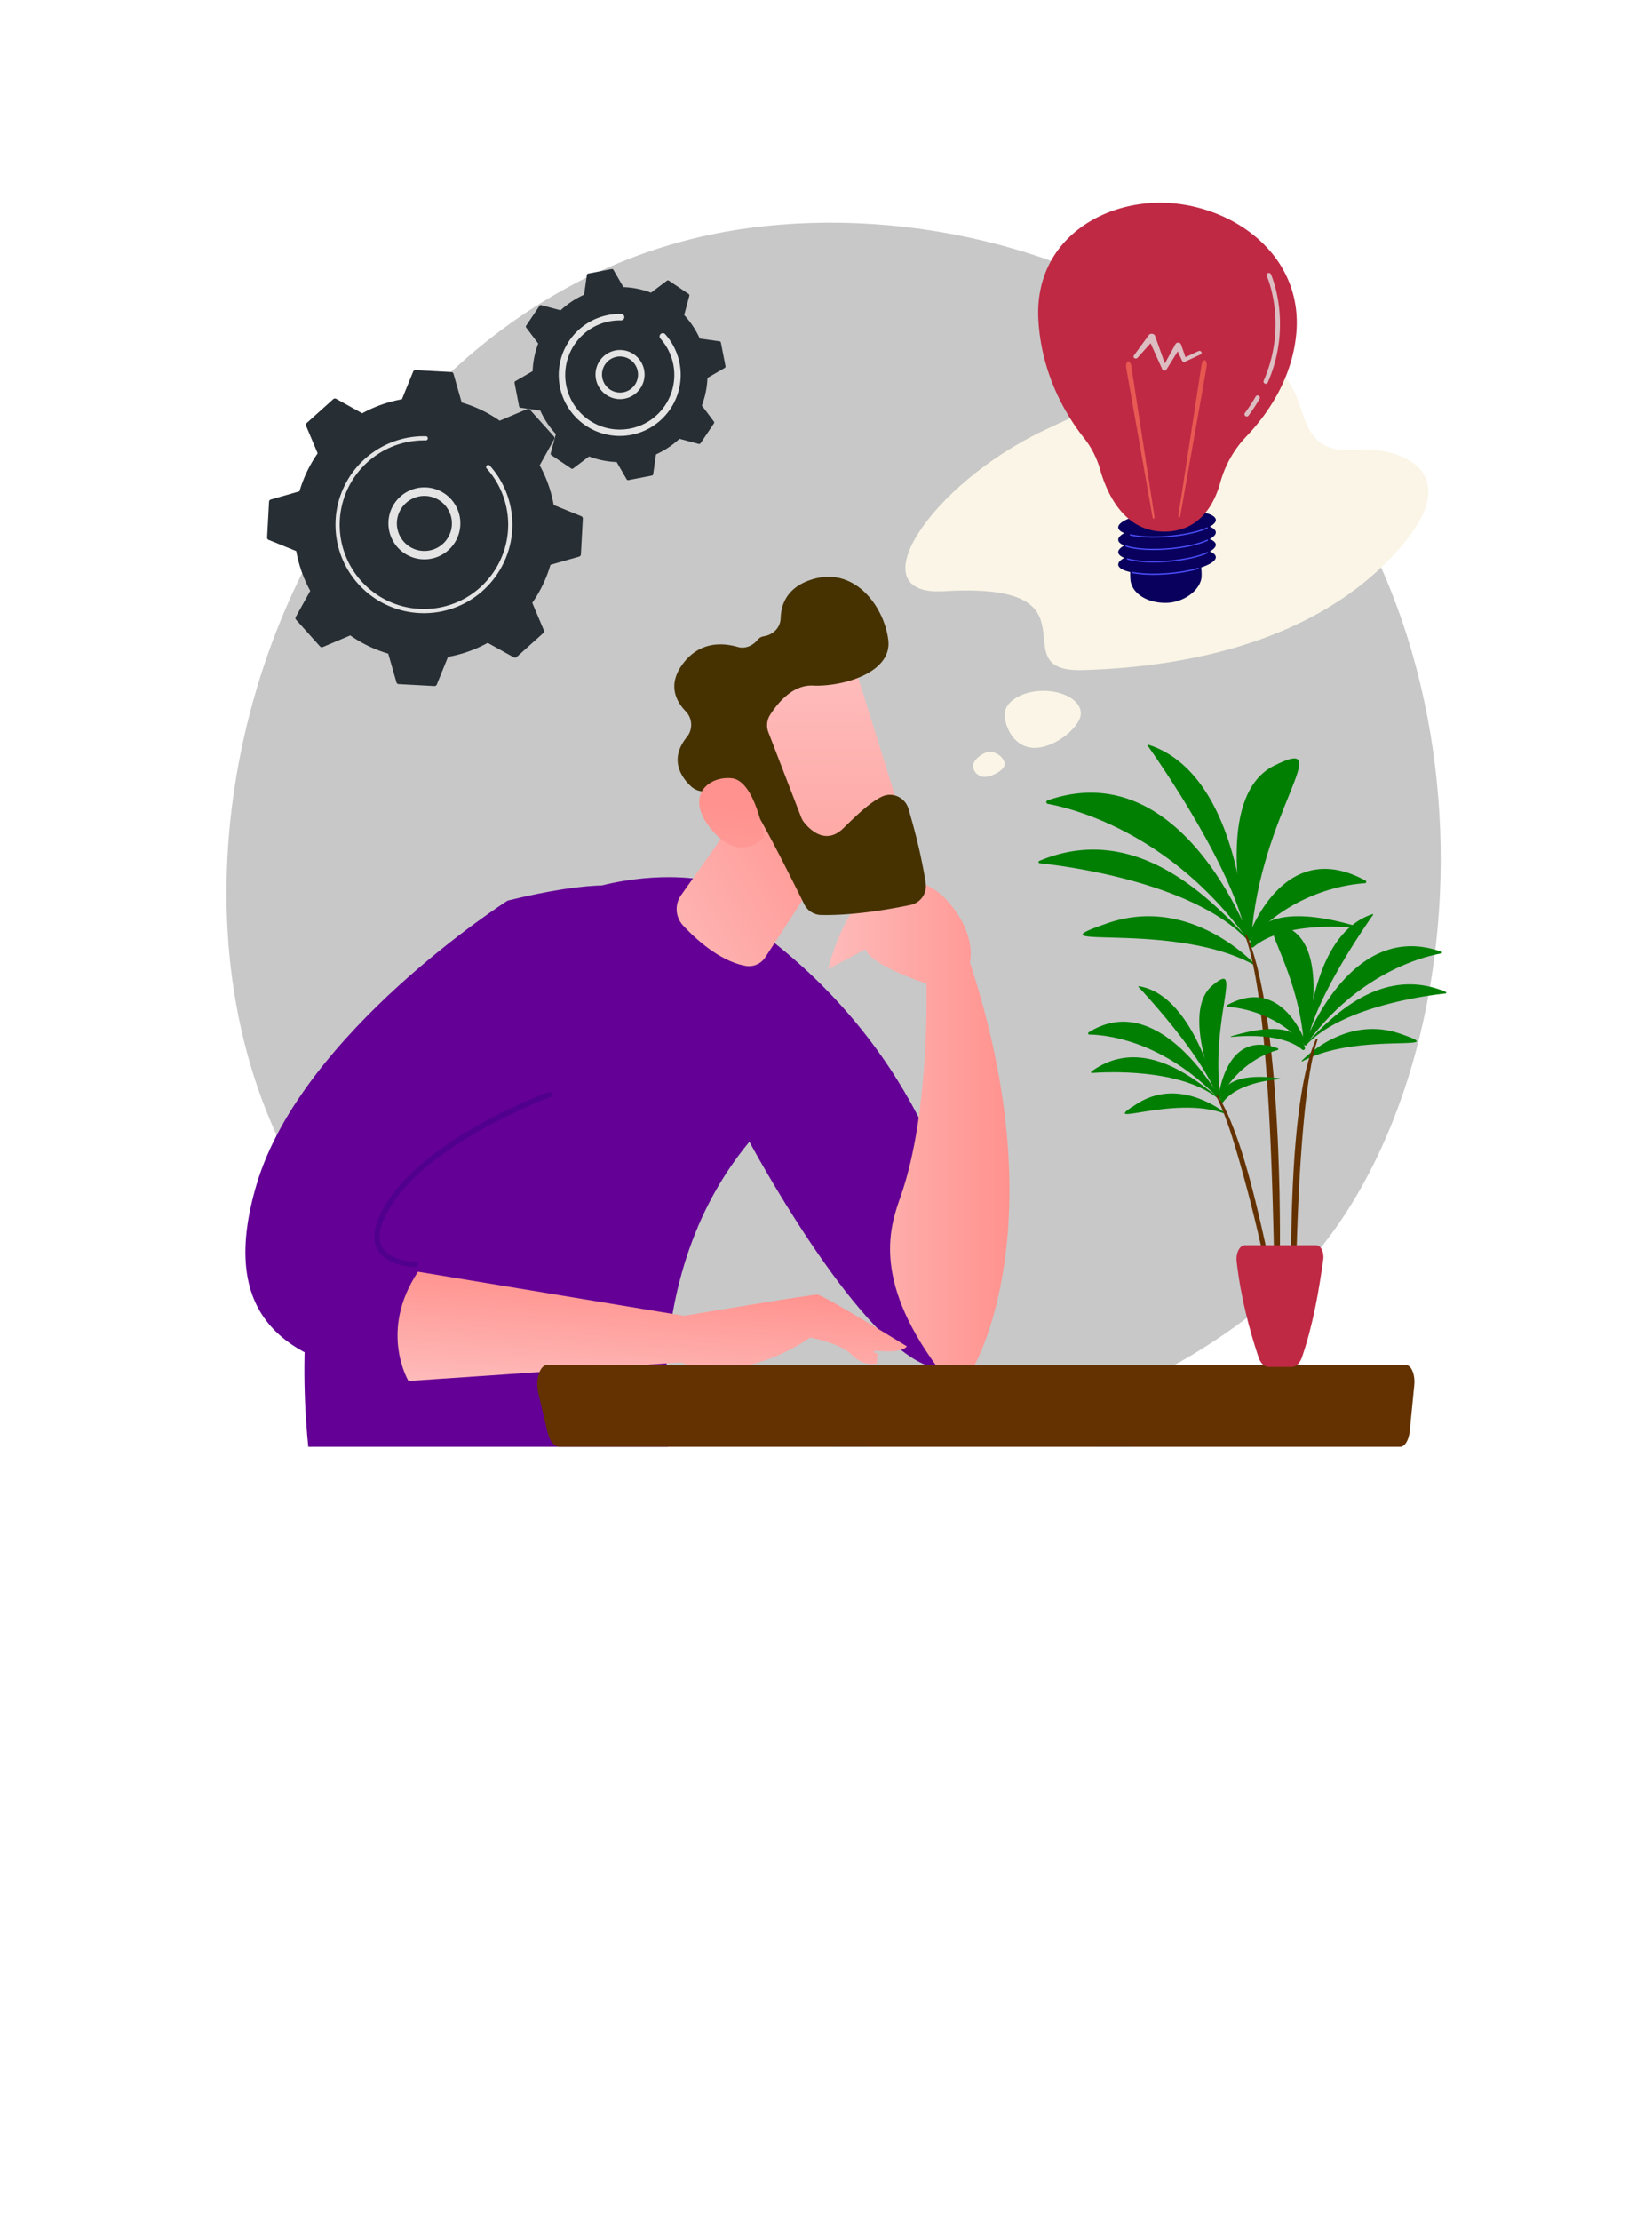 <svg xmlns="http://www.w3.org/2000/svg" xmlns:xlink="http://www.w3.org/1999/xlink" viewBox="0 0 3710 4984.66"><defs><style>.cls-1{fill:none;}.cls-2{fill:#c8c8c8;}.cls-3{fill:#272e34;}.cls-37,.cls-4{fill:#e4e4e4;}.cls-5{clip-path:url(#clip-path);}.cls-6{fill:url(#linear-gradient);}.cls-7{fill:url(#linear-gradient-2);}.cls-8{fill:url(#linear-gradient-3);}.cls-9{fill:url(#linear-gradient-4);}.cls-10{fill:url(#linear-gradient-5);}.cls-11{fill:url(#linear-gradient-6);}.cls-12{fill:url(#linear-gradient-7);}.cls-13{fill:url(#linear-gradient-8);}.cls-14{fill:url(#linear-gradient-9);}.cls-15{fill:url(#linear-gradient-10);}.cls-16{fill:url(#linear-gradient-11);}.cls-17{fill:#640096;}.cls-18{fill:url(#linear-gradient-12);}.cls-19{fill:url(#linear-gradient-13);}.cls-20{fill:url(#linear-gradient-14);}.cls-21{fill:#463200;}.cls-22{fill:url(#linear-gradient-15);}.cls-23{fill:#50008c;}.cls-24{fill:url(#linear-gradient-16);}.cls-25{fill:url(#linear-gradient-17);}.cls-26{fill:url(#linear-gradient-18);}.cls-27{fill:#643200;}.cls-28{fill:#faf5e6;}.cls-29{fill:url(#linear-gradient-19);}.cls-30{fill:url(#linear-gradient-20);}.cls-31{fill:url(#linear-gradient-21);}.cls-32{fill:url(#linear-gradient-22);}.cls-33{fill:url(#linear-gradient-23);}.cls-34{fill:#bf2944;}.cls-35{fill:url(#linear-gradient-24);}.cls-36{fill:url(#linear-gradient-25);}.cls-37{opacity:0.79;}.cls-38{fill:#007f03;}</style><clipPath id="clip-path"><rect class="cls-1" x="526.39" y="1282.75" width="2682.61" height="1964.54"></rect></clipPath><linearGradient id="linear-gradient" x1="1378.77" y1="3856.87" x2="658.69" y2="6103.5" gradientUnits="userSpaceOnUse"><stop offset="0" stop-color="#fdf53f"></stop><stop offset="1" stop-color="#d93c65"></stop></linearGradient><linearGradient id="linear-gradient-2" x1="1538.27" y1="3859.96" x2="792.03" y2="6188.24" xlink:href="#linear-gradient"></linearGradient><linearGradient id="linear-gradient-3" x1="1221.49" y1="3806.46" x2="501.42" y2="6053.09" xlink:href="#linear-gradient"></linearGradient><linearGradient id="linear-gradient-4" x1="3288.67" y1="4420.39" x2="3232.66" y2="4686.03" gradientUnits="userSpaceOnUse"><stop offset="0" stop-color="#09005d"></stop><stop offset="1" stop-color="#1a0f91"></stop></linearGradient><linearGradient id="linear-gradient-5" x1="3380.04" y1="4375.55" x2="3296.83" y2="4617.18" gradientUnits="userSpaceOnUse"><stop offset="0" stop-color="#53d8ff"></stop><stop offset="1" stop-color="#3840f7"></stop></linearGradient><linearGradient id="linear-gradient-6" x1="3214.2" y1="4654.68" x2="3344.49" y2="5186.69" xlink:href="#linear-gradient-4"></linearGradient><linearGradient id="linear-gradient-7" x1="3223.83" y1="4652.32" x2="3354.12" y2="5184.34" xlink:href="#linear-gradient-5"></linearGradient><linearGradient id="linear-gradient-8" x1="3440.25" y1="3930.51" x2="2946.24" y2="4679.68" gradientUnits="userSpaceOnUse"><stop offset="0" stop-color="#febbba"></stop><stop offset="1" stop-color="#ff928e"></stop></linearGradient><linearGradient id="linear-gradient-9" x1="2641.45" y1="3355.74" x2="2122.09" y2="4143.35" gradientUnits="userSpaceOnUse"><stop offset="0" stop-color="#cb236d"></stop><stop offset="1" stop-color="#4c246d"></stop></linearGradient><linearGradient id="linear-gradient-10" x1="3084.31" y1="4658.39" x2="1625.41" y2="5068.37" xlink:href="#linear-gradient-8"></linearGradient><linearGradient id="linear-gradient-11" x1="2856.78" y1="3787.42" x2="1359.41" y2="4208.21" xlink:href="#linear-gradient-9"></linearGradient><linearGradient id="linear-gradient-12" x1="1859.7" y1="2522.06" x2="2266.98" y2="2522.06" xlink:href="#linear-gradient-8"></linearGradient><linearGradient id="linear-gradient-13" x1="1616.59" y1="1323.39" x2="1998.42" y2="931.64" gradientTransform="translate(221.09 393.24) rotate(15.65)" xlink:href="#linear-gradient-8"></linearGradient><linearGradient id="linear-gradient-14" x1="-1315.89" y1="2010.94" x2="-1799.34" y2="2650.5" gradientTransform="matrix(0.8, -0.6, 0.6, 0.8, 1683.01, -865.04)" xlink:href="#linear-gradient-8"></linearGradient><linearGradient id="linear-gradient-15" x1="-2023.95" y1="2517.43" x2="-1636.19" y2="2119.59" gradientTransform="matrix(0.8, -0.6, 0.6, 0.8, 1683.01, -865.04)" xlink:href="#linear-gradient-8"></linearGradient><linearGradient id="linear-gradient-16" x1="1582.03" y1="-513.62" x2="1841.04" y2="-513.62" gradientTransform="matrix(0.07, -1, 1, 0.07, 1854.12, 4752.75)" xlink:href="#linear-gradient-8"></linearGradient><linearGradient id="linear-gradient-17" x1="1751.37" y1="4061.96" x2="2566.82" y2="4061.96" gradientUnits="userSpaceOnUse"><stop offset="0" stop-color="#9cfffb"></stop><stop offset="1" stop-color="#9bfffa"></stop></linearGradient><linearGradient id="linear-gradient-18" x1="1845.54" y1="4061.96" x2="2660.99" y2="4061.96" xlink:href="#linear-gradient-17"></linearGradient><linearGradient id="linear-gradient-19" x1="2740.61" y1="1120.04" x2="3152.82" y2="739.2" xlink:href="#linear-gradient-4"></linearGradient><linearGradient id="linear-gradient-20" x1="2504.96" y1="1535.87" x2="3091.57" y2="194.09" gradientUnits="userSpaceOnUse"><stop offset="0" stop-color="#4f52ff"></stop><stop offset="1" stop-color="#4042e2"></stop></linearGradient><linearGradient id="linear-gradient-21" x1="2497.31" y1="1532.52" x2="3083.91" y2="190.75" xlink:href="#linear-gradient-20"></linearGradient><linearGradient id="linear-gradient-22" x1="2485.47" y1="1527.34" x2="3072.07" y2="185.57" xlink:href="#linear-gradient-20"></linearGradient><linearGradient id="linear-gradient-23" x1="2479.73" y1="1524.84" x2="3066.34" y2="183.07" xlink:href="#linear-gradient-20"></linearGradient><linearGradient id="linear-gradient-24" x1="3300.48" y1="438.4" x2="2445.9" y2="1186.78" gradientUnits="userSpaceOnUse"><stop offset="0" stop-color="#e1473d"></stop><stop offset="1" stop-color="#e9605a"></stop></linearGradient><linearGradient id="linear-gradient-25" x1="3252.26" y1="383.34" x2="2397.68" y2="1131.72" xlink:href="#linear-gradient-24"></linearGradient></defs><g id="Background"><rect class="cls-1" width="3710" height="3710"></rect></g><g id="Illustration"><path class="cls-2" d="M2919.43,2854c-56,58.95-109,97-150.83,127-492,353-1074.27,250.14-1198,225-182.72-37.11-535.92-108.85-791.28-409.15C393,2342.55,453.13,1626.78,752.8,1154.29c54.81-86.43,344.35-566.11,932.85-643C2041.8,464.69,2457,558.59,2757.6,810.47,3388.68,1339.19,3343.76,2407.3,2919.43,2854Z"></path><path class="cls-3" d="M1190.08,919.54a5.52,5.52,0,0,0-6.24-1.39l-61.72,26.07a291.9,291.9,0,0,0-85.27-40.86L1018.45,839a5.51,5.51,0,0,0-5-4l-80.24-4.31a5.5,5.5,0,0,0-5.4,3.42l-25.19,62a292.06,292.06,0,0,0-89.17,31.47l-58.57-32.53a5.5,5.5,0,0,0-6.35.71l-59.79,53.69a5.49,5.49,0,0,0-1.39,6.24l26.06,61.72a291.94,291.94,0,0,0-40.85,85.28l-64.38,18.39a5.5,5.5,0,0,0-4,5l-4.32,80.25a5.51,5.51,0,0,0,3.43,5.39l62,25.2a291.66,291.66,0,0,0,31.48,89.16l-32.54,58.57A5.5,5.5,0,0,0,665,1391l53.69,59.8a5.53,5.53,0,0,0,6.24,1.39l61.72-26.07A291.63,291.63,0,0,0,871.92,1467l18.4,64.38a5.52,5.52,0,0,0,5,4l80.25,4.31a5.5,5.5,0,0,0,5.39-3.42l25.19-62a292.06,292.06,0,0,0,89.17-31.47l58.57,32.53a5.5,5.5,0,0,0,6.35-.71l59.79-53.7a5.5,5.5,0,0,0,1.4-6.23l-26.07-61.72a291.94,291.94,0,0,0,40.85-85.28l64.38-18.39a5.5,5.5,0,0,0,4-5l4.32-80.25a5.53,5.53,0,0,0-3.43-5.4l-62-25.19a291.66,291.66,0,0,0-31.48-89.16l32.54-58.57a5.5,5.5,0,0,0-.72-6.35Z"></path><path class="cls-4" d="M929.76,1097.27a80.79,80.79,0,1,1-11.08,4.25A82.75,82.75,0,0,1,929.76,1097.27ZM970.85,1234a64.45,64.45,0,0,0,8.58-3.29,61.78,61.78,0,1,0-8.58,3.29Z"></path><path class="cls-4" d="M894.25,987.57a200.35,200.35,0,0,1,19.81-4.91h0q3.18-.61,6.37-1.14A199.92,199.92,0,0,1,952.14,979h1.66l2.39,0a4.71,4.71,0,0,1-.19,9.42A189.4,189.4,0,0,0,771,1232.7a189.23,189.23,0,0,0,217.2,130.63c102.45-20,169.49-119.49,149.54-221.89a189.17,189.17,0,0,0-44.89-90.23,4.58,4.58,0,0,1-1-1.79,4.71,4.71,0,0,1,8-4.51,198.94,198.94,0,0,1,47.14,94.73c20.94,107.51-49.51,212-157,232.94a198.67,198.67,0,0,1-228-137.14,200.93,200.93,0,0,1-4.91-19.84,198.65,198.65,0,0,1,137.17-228Z"></path><path class="cls-3" d="M1502.08,629.82a3.68,3.68,0,0,0-4.28.11l-35.8,27a195.4,195.4,0,0,0-62-12.61l-22.43-38.78a3.68,3.68,0,0,0-3.89-1.77L1320.88,614a3.68,3.68,0,0,0-2.94,3.1l-6.24,44.37a195.06,195.06,0,0,0-52.73,35l-43.32-11.57a3.68,3.68,0,0,0-4,1.5L1181.59,731a3.68,3.68,0,0,0,.12,4.27l27,35.81a195,195,0,0,0-12.61,62l-38.79,22.44a3.68,3.68,0,0,0-1.77,3.89l10.28,52.78a3.7,3.7,0,0,0,3.11,3l44.36,6.23a195.38,195.38,0,0,0,35,52.74l-11.57,43.31a3.7,3.7,0,0,0,1.5,4l44.59,30.05a3.7,3.7,0,0,0,4.28-.11l35.8-27a195.4,195.4,0,0,0,62,12.61l22.43,38.78a3.69,3.69,0,0,0,3.9,1.77l52.78-10.28a3.69,3.69,0,0,0,2.94-3.1l6.24-44.37a195.51,195.51,0,0,0,52.74-35l43.31,11.56a3.65,3.65,0,0,0,4-1.5l30.06-44.59a3.7,3.7,0,0,0-.12-4.28l-27-35.8a195.56,195.56,0,0,0,12.61-62l38.78-22.44a3.68,3.68,0,0,0,1.77-3.89L1619,769.11a3.69,3.69,0,0,0-3.11-3l-44.36-6.24a195.53,195.53,0,0,0-35-52.73l11.56-43.32a3.68,3.68,0,0,0-1.5-4Z"></path><path class="cls-4" d="M1376.62,787.93a55.08,55.08,0,1,1-7.62,2.92A56.07,56.07,0,0,1,1376.62,787.93Zm27.48,91.47a39.12,39.12,0,0,0,5.55-2.13A40.48,40.48,0,1,0,1375.19,804h0a40.48,40.48,0,0,0,28.91,75.38Z"></path><path class="cls-4" d="M1352.13,710.49a139.22,139.22,0,0,1,13.53-3.35,137.48,137.48,0,0,1,27.81-2.55l1.25,0a7.28,7.28,0,1,1-.29,14.55,122.65,122.65,0,0,0-26,2.26h0l-1.41.28a121.25,121.25,0,0,0-54,26.12,123,123,0,0,0-22.13,24.45l-.15.23-.47.69a122.49,122.49,0,1,0,221.8,45q-1.2-6.13-3-12.08A122.11,122.11,0,0,0,1483,759.81a7.28,7.28,0,0,1,10.82-9.73,137,137,0,1,1-233.1,131.45,138.7,138.7,0,0,1-3.39-13.68C1243.81,798.29,1285.7,730.55,1352.13,710.49Z"></path><g class="cls-5"><rect class="cls-6" x="1140.08" y="3943.5" width="94.45" height="1021.47"></rect><path class="cls-7" d="M776.17,4923.18h822.27a2.51,2.51,0,0,1,2.51,2.51v59a0,0,0,0,1,0,0H773.66a0,0,0,0,1,0,0v-59A2.51,2.51,0,0,1,776.17,4923.18Z"></path><rect class="cls-8" x="683.57" y="3714.62" width="1040.15" height="295" rx="101.58"></rect><path class="cls-9" d="M3071.5,4809.78c42.35-20.57,366.88-136.09,447.95-259.5a28.78,28.78,0,0,0-14-5.65c-91.69-11.05-274.83-22-437.06,35.81l-86,73.68s-29,69.5,27.64,154.32C3024.16,4816,3046.07,4822.13,3071.5,4809.78Z"></path><path class="cls-10" d="M3519.45,4550.28c-81.07,123.41-405.6,238.93-447.95,259.5-25.43,12.35-47.34,6.24-61.54-1.34l.28.44c14.32,21.37,41.84,29.55,65.76,20.1,91.28-36,324.05-133.4,444.67-233.18C3536,4583.09,3533.42,4560.82,3519.45,4550.28Z"></path><path class="cls-11" d="M3060.3,4917.69c42.35-20.57,366.88-136.09,447.94-259.5a28.7,28.7,0,0,0-14-5.65c-91.69-11.05-274.83-22-437.06,35.81l-86,73.68s-28.95,69.5,27.64,154.32C3013,4923.93,3034.86,4930,3060.3,4917.69Z"></path><path class="cls-12" d="M3508.24,4658.19c-81.06,123.41-405.59,238.93-447.94,259.5-25.44,12.35-47.34,6.24-61.54-1.34.1.15.17.3.28.45,14.32,21.36,41.84,29.54,65.76,20.09,91.27-36.05,324-133.39,444.67-233.18C3524.83,4691,3522.22,4668.73,3508.24,4658.19Z"></path><path class="cls-13" d="M3001.16,4510.2c-12.45,30.74-39.53,68.41-97.79,99.65l84.79,59c31.72.93,52.09-8.2,65.15-19.7,18.61-16.39,21.06-44.68,6.06-64.43Q3030.48,4546.71,3001.16,4510.2Z"></path><path class="cls-14" d="M3002.89,4483.44C2315,3635,1466,3414.09,1466,3414.09l21.53,210,1429.56,999.75c47.8-25.63,75-72.55,90.14-105.54A33.37,33.37,0,0,0,3002.89,4483.44Z"></path><path class="cls-15" d="M2982.72,4587c-3.7,29.34-20.65,81.29-89.36,124.45,25.93,20,51,40.09,74.94,60.32a41,41,0,0,0,34.66,9c23.66-4.83,59.87-19.72,70.61-65.52a38.11,38.11,0,0,0-7.91-33.08C3051.34,4665.08,3023.07,4631.79,2982.72,4587Z"></path><path class="cls-16" d="M2988,4575.16C2773.5,4340,2245.44,3828.05,1665.43,3615.52a197.3,197.3,0,0,1-109.75-100.12l-86.77-180.87S1046,3235.42,785.4,3508.27c0,0,15.88,259.54,343.17,354.41,305.51,88.57,1210.83,448.19,1744.8,851.15,12.25,9.24,29.24,9.68,41.37.27,42.45-32.93,69.05-74,80.36-103A34.75,34.75,0,0,0,2988,4575.16Z"></path><path class="cls-17" d="M739.43,3504.8s86.28,37.75,234.19-30.61S1523.71,3399,1523.71,3399,1393.42,2911.37,1683,2562.51c0,0,233.2,436.49,397.09,501.63l73.4,3.37V2756.12s-62.25-384.41-456-671.47l-122.6-110.5s-431.11-86.92-724.27,427.34S739.43,3504.8,739.43,3504.8Z"></path><path class="cls-18" d="M2178.22,2160.19c4.1-21.61,5.64-72.16-46.49-133.77C2062,1944,1972.48,1986,1972.48,1986c-79.28,44.4-112.78,189.38-112.78,189.38l83.83-44.74c12.7,36.88,136.51,76.64,136.51,76.64l.69-.26c1.19,80.19-.75,314.07-57.62,476.74-22.28,63.73-67.6,182.13,82,385l82.45-3.37S2372.32,2751.85,2178.22,2160.19Z"></path><path class="cls-19" d="M1759.15,1684.82,1529.58,2009a54.24,54.24,0,0,0,4.76,68.49c30.93,33,83.09,79.54,139.32,90.16a43.76,43.76,0,0,0,44.92-18.91l122.09-187.42S1864.05,1666.9,1759.15,1684.82Z"></path><path class="cls-20" d="M1911.59,1474.12c3.83,5.1,128,407.81,128,407.81l-231.45,66-174.42-364.2S1847.55,1388.77,1911.59,1474.12Z"></path><path class="cls-21" d="M1725.61,1643.55l73.66,190.77a43.82,43.82,0,0,0,6.6,11.49c12.36,15.51,48.33,52.07,88.15,13,30.17-29.64,58.62-56.88,85.71-70.5,23.87-12,52.79,1.08,60.4,26.7,11.41,38.39,29.38,104.31,38.76,167.14a43.37,43.37,0,0,1-34,48.87c-47.12,9.86-129.33,24.24-201.37,22.56a43,43,0,0,1-37.38-24.11c-26.66-53.89-93.61-187.65-118.81-223.28-23.16-32.76-75.46-32.57-102.12-30.06a43.15,43.15,0,0,1-33.66-11.49c-21.27-20-49.76-60.2-9.19-110.18a43.72,43.72,0,0,0-2.6-58.23c-22.45-23.31-41-60.52-5.59-107.26,37.58-49.52,88.37-46.84,122.6-37,16.69,4.79,33.72-2.52,44.69-16a22.14,22.14,0,0,1,14.14-8c20.92-3.37,37-19.46,37.6-40.64.88-31.3,14.4-67.68,66-85.42,100.94-34.67,167.33,61.88,175.76,135.13s-103.15,104.61-169.38,101.58c-45.9-2.1-79.75,40-96.21,66A43.45,43.45,0,0,0,1725.61,1643.55Z"></path><path class="cls-22" d="M1716.06,1878.28s-20.17-127-73.38-131.7S1539.12,1787,1593.93,1857C1662.1,1944.07,1716.06,1878.28,1716.06,1878.28Z"></path><path class="cls-17" d="M1140.08,2021.23S677.32,2316.37,576,2659s125.42,410.08,341.31,440.43l16.24-261.65s-151.23,0-54.76-143,355.72-238.37,355.72-238.37S1891.39,1836.65,1140.08,2021.23Z"></path><path class="cls-23" d="M933.57,2843.76c-2.65,0-65.15-.46-86.22-40.09-14.38-27.05-5.46-64.81,26.52-112.22,96.45-143,347.95-236.71,358.61-240.63a6,6,0,0,1,4.11,11.18c-2.58.95-258.56,96.35-352.83,236.11-29.32,43.46-38,77.08-25.9,99.94,17.68,33.32,75.14,33.79,75.72,33.79a6,6,0,0,1,0,11.92Z"></path><path class="cls-24" d="M917.33,3099.45s-67.61-111.73,21.43-245.24l597.62,98.95s286.07-48.4,299.75-47.42,200.39,116,200.39,116-6.27,13.34-50.7,10.88-15.27,5.37-15.27,5.37l-1.61,22.44s-30.93,7.09-55.74-19.3-93.76-39.17-93.76-39.17-146.58,108.31-290.57,55.91Z"></path><path class="cls-25" d="M1786.86,4984.66a34.77,34.77,0,0,1-14-3c-18-7.94-26.33-29.32-18.58-47.77l744.44-1772.66c7.75-18.44,28.61-27,46.64-19s26.32,29.32,18.58,47.76L1819.49,4962.66A35.49,35.49,0,0,1,1786.86,4984.66Z"></path><path class="cls-26" d="M2625.5,4984.66a35.47,35.47,0,0,1-32.62-22L1848.44,3190c-7.75-18.44.57-39.83,18.58-47.76s38.88.58,46.63,19l744.44,1772.66c7.75,18.45-.57,39.83-18.58,47.77A34.73,34.73,0,0,1,2625.5,4984.66Z"></path><path class="cls-27" d="M3176.16,3108.33c1.08-11-.39-22.36-4-31s-9-13.63-14.72-13.63h-1929c-7.49,0-14.46,7.5-18.5,19.9s-4.57,28-1.43,41.35l20.9,88.93c4.79,20.36,15.16,33.4,26.57,33.4H3144.19c10.62,0,19.75-14.8,21.76-35.29Z"></path></g><path class="cls-28" d="M2341.81,967.23c-252.53,120.56-418.45,371.47-222.34,359.76,368.16-22,119.67,183.06,313.3,177s493.34-47.33,689.45-250.54,5.49-251.79-74-243.92C2786.51,1035.46,3132.84,589.59,2341.81,967.23Z"></path><path class="cls-28" d="M2256.26,1603.87c.52,28.59,21.57,75.53,68.82,74.66s102.82-49.22,102.29-77.82-39.26-51.07-86.51-50.2S2255.73,1575.27,2256.26,1603.87Z"></path><path class="cls-28" d="M2185.32,1719.12c.26,13.84,12.44,24.85,27.21,24.57s44-15,43.72-28.83-18.57-27.69-33.34-27.42S2185.07,1705.27,2185.32,1719.12Z"></path><path class="cls-29" d="M2730.42,1194.38c-.39-4.8-5.29-9-13.59-12.28,9-5,14-10.3,13.59-15.53-1.28-15.81-51.37-24.68-111.88-19.8s-108.53,21.65-107.25,37.47c.38,4.8,5.28,9,13.58,12.28-9,5-14,10.3-13.58,15.53.38,4.79,5.28,8.94,13.58,12.27-9,5-14,10.31-13.58,15.53.38,4.8,5.28,9,13.58,12.28-9,5-14,10.3-13.58,15.53.56,7,10.68,12.63,27,16.32a140.21,140.21,0,0,0,.42,17.08c2.36,29.15,35.15,52,78.5,52s80.89-31.16,81.32-60.39a149.88,149.88,0,0,0-.85-19.08c20.74-6.93,33.38-15.39,32.72-23.6-.39-4.8-5.29-9-13.59-12.28,9-5,14-10.3,13.59-15.53-.39-4.79-5.29-8.94-13.59-12.27C2725.85,1204.93,2730.84,1199.6,2730.42,1194.38Z"></path><path class="cls-30" d="M2590.54,1290.27c-18,0-34.41-1.32-48-3.92a1.46,1.46,0,0,1,.55-2.86c21.26,4.07,49.65,5,79.95,2.52,24.8-2,48-6,67.06-11.56a1.45,1.45,0,0,1,.81,2.79c-19.26,5.62-42.65,9.66-67.63,11.67C2612,1289.82,2601,1290.27,2590.54,1290.27Z"></path><path class="cls-31" d="M2590.84,1262.44c-23.35,0-44.21-2.2-58.93-6.39a1.46,1.46,0,1,1,.8-2.8c21,6,54.74,7.83,90.33,5,35.21-2.84,68.05-10,87.84-19.11a1.45,1.45,0,1,1,1.22,2.64c-20.09,9.26-53.29,16.5-88.82,19.36C2612.19,1262,2601.27,1262.44,2590.84,1262.44Z"></path><path class="cls-32" d="M2590.55,1234.65c-25.22,0-47.28-2.58-62.13-7.48a1.45,1.45,0,0,1,.91-2.76c20.67,6.82,55.7,9,93.71,6,35.21-2.84,68-10,87.84-19.11a1.45,1.45,0,1,1,1.22,2.64c-20.09,9.26-53.3,16.5-88.82,19.37C2612,1234.21,2601,1234.65,2590.55,1234.65Z"></path><path class="cls-33" d="M2590.74,1206.83c-20,0-38.19-1.62-52.33-4.76a1.45,1.45,0,0,1,.63-2.84c21.27,4.73,51.88,6,84,3.36,34.9-2.81,67.56-9.88,87.39-18.9a1.45,1.45,0,1,1,1.2,2.64c-20.11,9.16-53.14,16.32-88.35,19.16C2612.15,1206.39,2601.2,1206.83,2590.74,1206.83Z"></path><path class="cls-34" d="M2470.67,1054A204.65,204.65,0,0,0,2434,982.47c-36-45.4-94.79-137.73-102-263.75-10.52-183.29,152-275.06,300.38-262.6S2927.1,579,2911.07,749.55c-9.86,104.92-68.58,184.5-112.31,230.2A242.9,242.9,0,0,0,2740.47,1083c-13.12,47.38-44.35,106.42-118.57,110C2525.86,1197.7,2486,1108.18,2470.67,1054Z"></path><path class="cls-35" d="M2646.43,1156.5l51.91-337.59c1.07-7,4.5-11.66,7.66-10.46s4.86,7.82,3.78,14.79c0,.19-.06.42-.09.6l-59.13,334.45c-.44,2.52-1.72,4.1-2.85,3.55S2646.06,1158.93,2646.43,1156.5Z"></path><path class="cls-36" d="M2592.55,1159.18l-51.9-337.59c-1.07-7-4.5-11.66-7.67-10.46s-4.85,7.82-3.78,14.79l.1.6L2588.42,1161c.45,2.52,1.72,4.1,2.86,3.55S2592.93,1161.61,2592.55,1159.18Z"></path><path class="cls-37" d="M2698,789.92a5.43,5.43,0,0,0-6.81-1.76l-28.9,13.5-10-28.59a6.11,6.11,0,0,0-3.52-3.53c-3.32-1.37-7.3-.15-8.88,2.74l-.05.09L2616,815.7,2594,754l0-.1a7,7,0,0,0-3.34-3.76c-3.7-2-8.58-1.06-10.91,2.15L2546.43,798a4,4,0,0,0,1.17,5.77,5.57,5.57,0,0,0,7.07-.77l29.25-32.63,26.35,58.68,0,0a4.59,4.59,0,0,0,2.32,2.27,5.5,5.5,0,0,0,6.89-1.78l25.42-40.79,9.57,20.63.08.18a3.75,3.75,0,0,0,.24.44,5.44,5.44,0,0,0,6.81,1.77l34.3-16A4.08,4.08,0,0,0,2698,789.92Z"></path><path class="cls-37" d="M2799.89,934.7a5,5,0,0,1-4-8.07A384.09,384.09,0,0,0,2820,889.91a5.06,5.06,0,0,1,8.76,5.06A396.16,396.16,0,0,1,2804,932.66,5.05,5.05,0,0,1,2799.89,934.7Z"></path><path class="cls-37" d="M2842.59,861.43a5.07,5.07,0,0,1-4.64-7.08c55-126.73,7.54-233.57,7.05-234.63a5.06,5.06,0,0,1,9.2-4.22c.51,1.11,49.93,111.86-7,242.88A5.05,5.05,0,0,1,2842.59,861.43Z"></path><path class="cls-38" d="M2804.37,2098.61C2763.4,2001,2615,1705,2352.46,1796.38a4,4,0,0,0,.61,7.72c57.89,10.73,272.39,64.91,444.41,298.38A4,4,0,0,0,2804.37,2098.61Z"></path><path class="cls-38" d="M2802.12,2104.71c-59-55.63-234.76-270.84-468.15-172.49a2.7,2.7,0,0,0,.72,5.17c57.68,6.09,344.06,42.37,466.31,172C2804.24,2112.87,2805.56,2108,2802.12,2104.71Z"></path><path class="cls-38" d="M2796.58,2080.28c-5.61-73.59-38.49-351.44-217.43-408.75a1.44,1.44,0,0,0-1.63,2.19c21.55,30.4,178.43,255.07,216.26,407A1.42,1.42,0,0,0,2796.58,2080.28Z"></path><path class="cls-38" d="M2814.39,2164.61a1.55,1.55,0,0,0,1.84-2.45c-31.61-31.49-162.49-147.21-328.65-90.22C2299.33,2136.49,2628.94,2064,2814.39,2164.61Z"></path><path class="cls-38" d="M2810,2107c-.38,5.51-8.2,6.16-9.42.78-19.85-87.28-61.92-328,60.52-389.18C3006.06,1646.09,2829.73,1821.56,2810,2107Z"></path><path class="cls-38" d="M2801.59,2106.34c20.57-53.59,99.86-220,264.88-130.09a3.17,3.17,0,0,1-1.29,6c-37.12,2.34-160.57,18.36-258.27,127.31A3.15,3.15,0,0,1,2801.59,2106.34Z"></path><path class="cls-38" d="M2806,2119.79c7.59-33.09,47.07-99.47,247.93-38.67a1,1,0,0,1-.36,2c-39.47-4.1-172.85-13.16-238.22,42.35A5.79,5.79,0,0,1,2806,2119.79Z"></path><path class="cls-27" d="M2863.85,3025.63l.07-6.78v-7.28l-.11-14.59-.19-29.17-.85-58.36c-.52-38.89-1.29-77.78-2.11-116.66-1.77-77.76-4-155.49-7.55-233.13s-8.28-155.21-15.75-232.48c-3.83-38.62-8.45-77.15-14.67-115.41s-14-76.32-26.76-112.86l3.46-1.42a419.6,419.6,0,0,1,19.29,55.45l3.92,14.15c1.24,4.74,2.29,9.51,3.45,14.26l3.39,14.28,3,14.34c7.76,38.32,13.76,77,18.47,115.71s8.39,77.6,11.57,116.47c3,38.89,5.19,77.82,7.13,116.76q2.53,58.41,3.86,116.86c.61,39,1.21,77.92,1,116.88q-.08,58.44-1.61,116.86l-2.07,58.41-1.28,29.19-.88,14.6-.49,7.31c-.21,2.46-.27,4.73-.75,7.79Z"></path><path class="cls-38" d="M2931.76,2337.72c27.44-65.4,126.86-263.7,302.73-202.45a2.68,2.68,0,0,1-.41,5.17c-38.78,7.18-182.47,43.48-297.71,199.88A2.66,2.66,0,0,1,2931.76,2337.72Z"></path><path class="cls-38" d="M2933.26,2341.81c39.54-37.26,157.27-181.43,313.61-115.55a1.81,1.81,0,0,1-.48,3.47c-38.64,4.08-230.48,28.38-312.37,115.25C2931.84,2347.28,2931,2344,2933.26,2341.81Z"></path><path class="cls-38" d="M2937,2325.45c3.75-49.3,25.78-235.43,145.65-273.82a1,1,0,0,1,1.09,1.46c-14.44,20.37-119.53,170.88-144.87,272.66A1,1,0,0,1,2937,2325.45Z"></path><path class="cls-38" d="M2925.05,2381.94a1,1,0,0,1-1.24-1.64c21.18-21.09,108.85-98.61,220.16-60.44C3270.08,2363.1,3049.28,2314.54,2925.05,2381.94Z"></path><path class="cls-38" d="M2928,2343.32a3.2,3.2,0,0,0,6.31.52c13.3-58.47,41.48-219.7-40.54-260.71C2796.65,2034.59,2914.77,2152.13,2928,2343.32Z"></path><path class="cls-38" d="M2933.62,2342.91c-13.78-35.91-66.9-147.38-177.44-87.15a2.13,2.13,0,0,0,.86,4c24.87,1.56,107.56,12.29,173,85.28A2.11,2.11,0,0,0,2933.62,2342.91Z"></path><path class="cls-38" d="M2930.64,2351.92c-5.09-22.17-31.53-66.64-166.09-25.91a.7.7,0,0,0,.24,1.37c26.45-2.75,115.79-8.82,159.58,28.36A3.88,3.88,0,0,0,2930.64,2351.92Z"></path><path class="cls-27" d="M2904.72,3026.81c-.4-2.46-.41-4.11-.57-6l-.35-5.47-.62-10.92c-.41-7.27-.67-14.55-.95-21.83l-1.44-43.68c-1-29.12-1-58.26-1.22-87.39s-.12-58.28.45-87.42,1.31-58.28,2.56-87.41,2.85-58.26,4.9-87.36c2.25-29.1,4.83-58.18,8.43-87.18l2.81-21.74,3.31-21.68c2.34-14.43,4.8-28.85,7.94-43.17q2.15-10.76,4.87-21.43c.91-3.55,1.74-7.11,2.71-10.65l3.06-10.57a306,306,0,0,1,15-41.39l3.47,1.41a400.54,400.54,0,0,0-11.33,41.8l-2.26,10.59c-.69,3.55-1.26,7.13-1.9,10.69l-1.94,10.66-1.69,10.73c-1.12,7.15-2.24,14.29-3.13,21.48s-2.07,14.32-2.83,21.54c-1.73,14.38-3.25,28.79-4.76,43.21-5.55,57.73-9.58,115.67-12.44,173.71s-4.76,116.15-6.25,174.29c-.78,29.07-1,58.15-1.6,87.23l-.53,43.63-.14,21.82,0,10.9.06,10.38Z"></path><path class="cls-38" d="M2736.6,2458.7c-35.07-57.23-155-228.11-291.91-141.63-2,1.27-1.07,4.78,1.29,4.81,34,.45,161.59,11.26,287.21,140C2735.23,2464,2738.16,2461.25,2736.6,2458.7Z"></path><path class="cls-38" d="M2736.08,2462.81c-40.1-28.71-165.59-145.54-285.18-57.86-1.31,1-.56,3.3,1,3.19,33.28-2.46,199.25-10.83,284.09,57.77C2738.27,2467.73,2738.42,2464.48,2736.08,2462.81Z"></path><path class="cls-38" d="M2730,2448c-12.17-45.9-64.75-217.92-172.7-234.59a.9.9,0,0,0-.65,1.56c15.88,16.86,131.88,141.72,171.83,233.62A.82.82,0,1,0,2730,2448Z"></path><path class="cls-38" d="M2750.33,2499.32c1,.37,1.61-1.08.74-1.74-21.68-16.45-109.68-75.29-196.42-21.11C2456.38,2537.84,2633.41,2456,2750.33,2499.32Z"></path><path class="cls-38" d="M2740.82,2463.36c.46,3.52-3.87,4.79-5.22,1.52-21.88-53-75.09-200.52-13.52-252.6C2794.94,2150.64,2717,2280.82,2740.82,2463.36Z"></path><path class="cls-38" d="M2736,2463.89c5-36.12,29.38-150,133.47-111.17,1.76.65,1.76,3.43,0,3.9-20.65,5.54-88.32,29.15-130.08,108.7C2738.37,2467.23,2735.67,2466.1,2736,2463.89Z"></path><path class="cls-38" d="M2740.14,2471.91c.22-21.75,14.36-68,135.11-51.54.72.1.76,1.27,0,1.33-22.76,1.72-99.1,10.57-129.18,52.8C2744.18,2477.21,2740.1,2475.44,2740.14,2471.91Z"></path><path class="cls-27" d="M2882.9,3038.13l-3.42-18-3.63-18.4L2868.4,2965,2853,2891.58q-7.86-36.67-16.23-73.24-8.13-36.6-16.84-73.06-17.52-72.9-38.19-144.87l-5.25-17.95-5.47-17.88c-3.65-11.91-7.36-23.81-11.49-35.55-8.26-23.47-16.84-46.88-28.36-68.89l3.21-1.93a287.42,287.42,0,0,1,18.3,33.14c2.75,5.67,5.48,11.36,7.85,17.19s4.89,11.61,7.13,17.49q13.83,35.11,24.77,71.2c14.74,48,26.76,96.72,38.18,145.52q8.47,36.63,16.36,73.37,7.56,36.81,14.64,73.71c4.7,24.6,9.32,49.22,13.44,73.93l6.14,37.06,2.89,18.57,1.35,9.3.64,4.67c.19,1.59.45,3,.56,5.13Z"></path><path class="cls-34" d="M2795.94,2794.76h159.89c10.48,0,18.24,15.8,15.88,32.34-10.23,71.79-22.49,144.64-47.58,218.58-4.63,13.66-13.45,22.22-23.07,22.22h-52.18c-9.47,0-18.17-8.43-22.66-21.94-20.09-60.5-39.43-132.62-49-214.47C2775,2812.44,2784,2794.76,2795.94,2794.76Z"></path></g></svg>